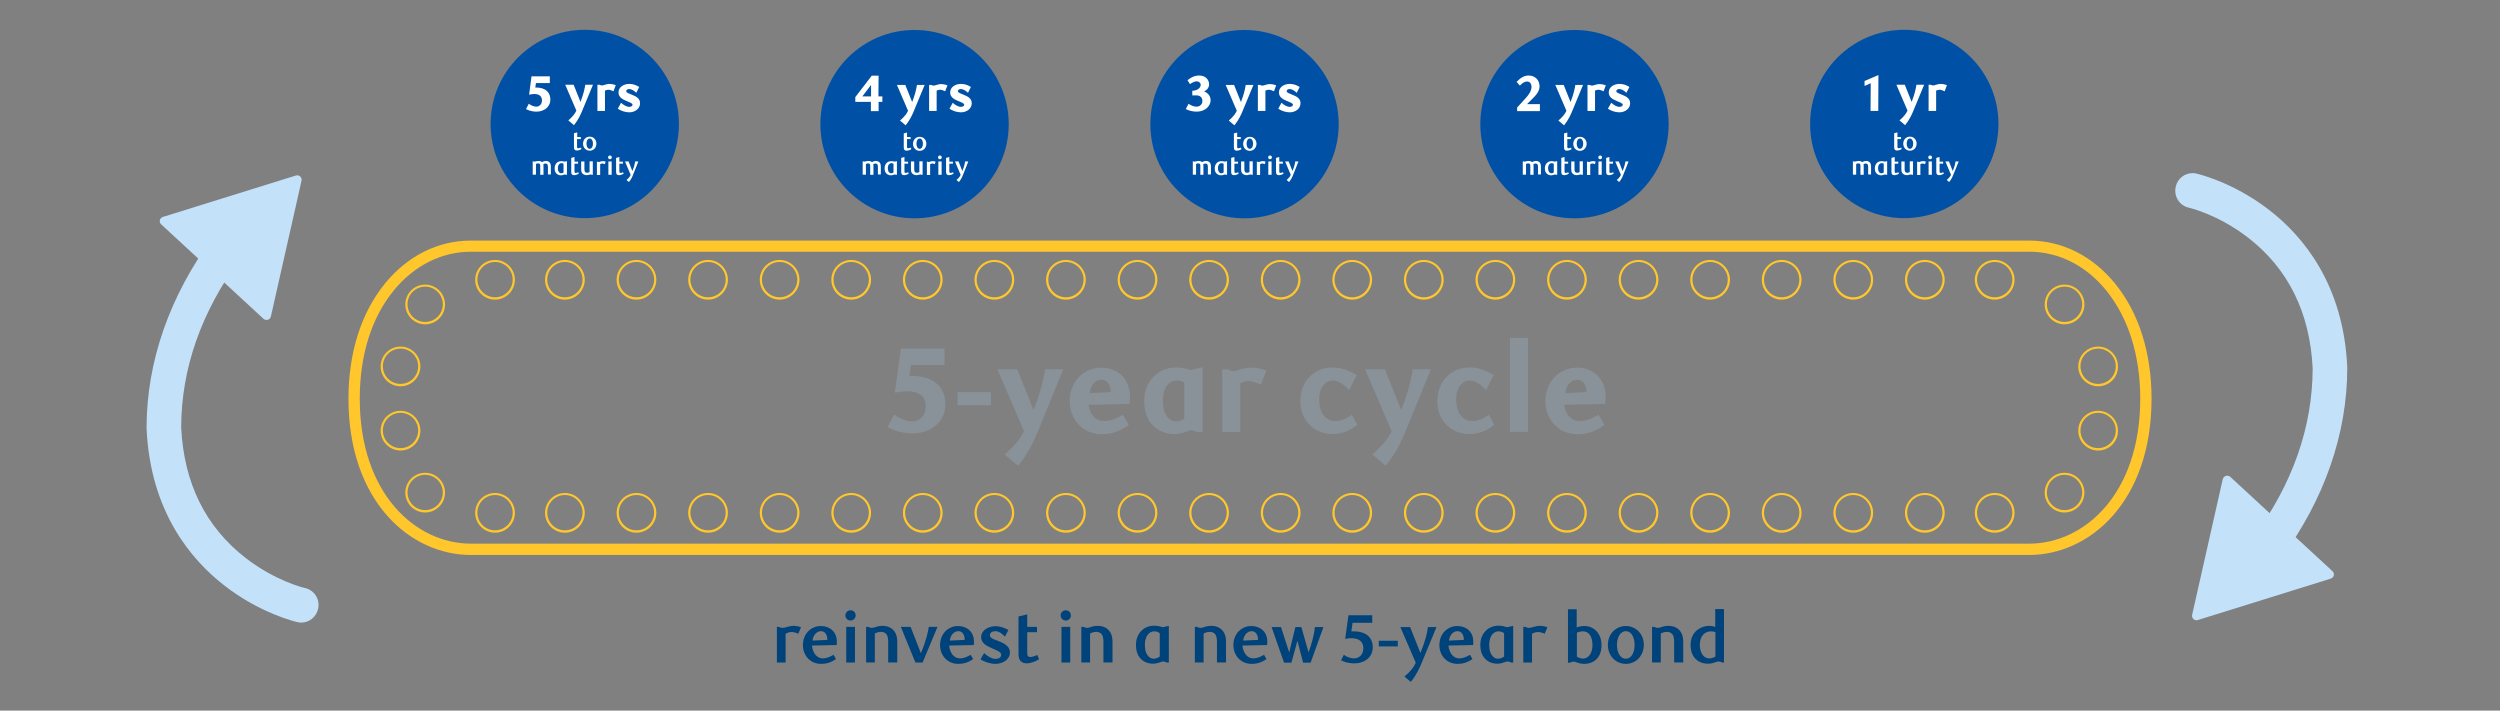 <?xml version="1.0" encoding="utf-8"?>
<!-- Generator: Adobe Illustrator 23.0.1, SVG Export Plug-In . SVG Version: 6.00 Build 0)  -->
<svg version="1.1" id="Layer_1" xmlns="http://www.w3.org/2000/svg" xmlns:xlink="http://www.w3.org/1999/xlink" x="0px" y="0px"
	 viewBox="0 0 1460 415" style="enable-background:new 0 0 1460 415;" xml:space="preserve">
<rect x="0" y="0" width="1460" height="415" fill="#808080" stroke="none"/>
<style type="text/css">
	.st0{fill:#FFC72C;}
	.st1{fill:#0051A5;}
	.st2{fill:#FFFFFF;}
	.st3{fill:#899299;}
	.st4{fill:#00427A;}
	.st5{fill:#C3E2FA;}
</style>
<g>
	<g>
		<path class="st0" d="M248.3,189.4c-6.4,0-11.6-5.2-11.6-11.6c0-6.4,5.2-11.6,11.6-11.6c6.4,0,11.6,5.2,11.6,11.6
			C259.9,184.2,254.7,189.4,248.3,189.4z M248.3,167.4c-5.7,0-10.3,4.6-10.3,10.3c0,5.7,4.6,10.3,10.3,10.3
			c5.7,0,10.3-4.6,10.3-10.3C258.6,172.1,254,167.4,248.3,167.4z"/>
		<path class="st0" d="M289.1,175c-6.4,0-11.6-5.2-11.6-11.6c0-6.4,5.2-11.6,11.6-11.6c6.4,0,11.6,5.2,11.6,11.6
			C300.7,169.7,295.5,175,289.1,175z M289.1,153c-5.7,0-10.3,4.6-10.3,10.3c0,5.7,4.6,10.3,10.3,10.3c5.7,0,10.3-4.6,10.3-10.3
			C299.4,157.6,294.8,153,289.1,153z"/>
		<path class="st0" d="M329.9,175c-6.4,0-11.6-5.2-11.6-11.6c0-6.4,5.2-11.6,11.6-11.6s11.6,5.2,11.6,11.6
			C341.5,169.7,336.3,175,329.9,175z M329.9,153c-5.7,0-10.3,4.6-10.3,10.3c0,5.7,4.6,10.3,10.3,10.3s10.3-4.6,10.3-10.3
			C340.2,157.6,335.6,153,329.9,153z"/>
		<path class="st0" d="M580.7,175c-6.4,0-11.6-5.2-11.6-11.6c0-6.4,5.2-11.6,11.6-11.6s11.6,5.2,11.6,11.6
			C592.3,169.7,587.1,175,580.7,175z M580.7,153c-5.7,0-10.3,4.6-10.3,10.3c0,5.7,4.6,10.3,10.3,10.3S591,169,591,163.3
			C591,157.6,586.4,153,580.7,153z"/>
		<path class="st0" d="M622.5,175c-6.4,0-11.6-5.2-11.6-11.6c0-6.4,5.2-11.6,11.6-11.6s11.6,5.2,11.6,11.6
			C634.1,169.7,628.9,175,622.5,175z M622.5,153c-5.7,0-10.3,4.6-10.3,10.3c0,5.7,4.6,10.3,10.3,10.3s10.3-4.6,10.3-10.3
			C632.8,157.6,628.2,153,622.5,153z"/>
		<path class="st0" d="M664.3,175c-6.4,0-11.6-5.2-11.6-11.6c0-6.4,5.2-11.6,11.6-11.6c6.4,0,11.6,5.2,11.6,11.6
			C675.9,169.7,670.7,175,664.3,175z M664.3,153c-5.7,0-10.3,4.6-10.3,10.3c0,5.7,4.6,10.3,10.3,10.3c5.7,0,10.3-4.6,10.3-10.3
			C674.6,157.6,670,153,664.3,153z"/>
		<path class="st0" d="M706.1,175c-6.4,0-11.6-5.2-11.6-11.6c0-6.4,5.2-11.6,11.6-11.6c6.4,0,11.6,5.2,11.6,11.6
			C717.7,169.7,712.5,175,706.1,175z M706.1,153c-5.7,0-10.3,4.6-10.3,10.3c0,5.7,4.6,10.3,10.3,10.3c5.7,0,10.3-4.6,10.3-10.3
			C716.4,157.6,711.8,153,706.1,153z"/>
		<path class="st0" d="M747.9,175c-6.4,0-11.6-5.2-11.6-11.6c0-6.4,5.2-11.6,11.6-11.6c6.4,0,11.6,5.2,11.6,11.6
			C759.5,169.7,754.3,175,747.9,175z M747.9,153c-5.7,0-10.3,4.6-10.3,10.3c0,5.7,4.6,10.3,10.3,10.3c5.7,0,10.3-4.6,10.3-10.3
			C758.2,157.6,753.6,153,747.9,153z"/>
		<path class="st0" d="M789.7,175c-6.4,0-11.6-5.2-11.6-11.6c0-6.4,5.2-11.6,11.6-11.6c6.4,0,11.6,5.2,11.6,11.6
			C801.3,169.7,796.1,175,789.7,175z M789.7,153c-5.7,0-10.3,4.6-10.3,10.3c0,5.7,4.6,10.3,10.3,10.3c5.7,0,10.3-4.6,10.3-10.3
			C800,157.6,795.4,153,789.7,153z"/>
		<path class="st0" d="M831.5,175c-6.4,0-11.6-5.2-11.6-11.6c0-6.4,5.2-11.6,11.6-11.6c6.4,0,11.6,5.2,11.6,11.6
			C843.1,169.7,837.9,175,831.5,175z M831.5,153c-5.7,0-10.3,4.6-10.3,10.3c0,5.7,4.6,10.3,10.3,10.3c5.7,0,10.3-4.6,10.3-10.3
			C841.8,157.6,837.2,153,831.5,153z"/>
		<path class="st0" d="M873.3,175c-6.4,0-11.6-5.2-11.6-11.6c0-6.4,5.2-11.6,11.6-11.6c6.4,0,11.6,5.2,11.6,11.6
			C884.9,169.7,879.7,175,873.3,175z M873.3,153c-5.7,0-10.3,4.6-10.3,10.3c0,5.7,4.6,10.3,10.3,10.3c5.7,0,10.3-4.6,10.3-10.3
			C883.6,157.6,879,153,873.3,153z"/>
		<path class="st0" d="M915.1,175c-6.4,0-11.6-5.2-11.6-11.6c0-6.4,5.2-11.6,11.6-11.6c6.4,0,11.6,5.2,11.6,11.6
			C926.7,169.7,921.5,175,915.1,175z M915.1,153c-5.7,0-10.3,4.6-10.3,10.3c0,5.7,4.6,10.3,10.3,10.3c5.7,0,10.3-4.6,10.3-10.3
			C925.4,157.6,920.8,153,915.1,153z"/>
		<path class="st0" d="M371.7,175c-6.4,0-11.6-5.2-11.6-11.6c0-6.4,5.2-11.6,11.6-11.6s11.6,5.2,11.6,11.6
			C383.3,169.7,378.1,175,371.7,175z M371.7,153c-5.7,0-10.3,4.6-10.3,10.3c0,5.7,4.6,10.3,10.3,10.3S382,169,382,163.3
			C382,157.6,377.4,153,371.7,153z"/>
		<path class="st0" d="M413.5,175c-6.4,0-11.6-5.2-11.6-11.6c0-6.4,5.2-11.6,11.6-11.6s11.6,5.2,11.6,11.6
			C425.1,169.7,419.9,175,413.5,175z M413.5,153c-5.7,0-10.3,4.6-10.3,10.3c0,5.7,4.6,10.3,10.3,10.3s10.3-4.6,10.3-10.3
			C423.8,157.6,419.2,153,413.5,153z"/>
		<path class="st0" d="M455.3,175c-6.4,0-11.6-5.2-11.6-11.6c0-6.4,5.2-11.6,11.6-11.6s11.6,5.2,11.6,11.6
			C466.9,169.7,461.7,175,455.3,175z M455.3,153c-5.7,0-10.3,4.6-10.3,10.3c0,5.7,4.6,10.3,10.3,10.3s10.3-4.6,10.3-10.3
			C465.6,157.6,461,153,455.3,153z"/>
		<path class="st0" d="M497.1,175c-6.4,0-11.6-5.2-11.6-11.6c0-6.4,5.2-11.6,11.6-11.6s11.6,5.2,11.6,11.6
			C508.7,169.7,503.5,175,497.1,175z M497.1,153c-5.7,0-10.3,4.6-10.3,10.3c0,5.7,4.6,10.3,10.3,10.3s10.3-4.6,10.3-10.3
			C507.4,157.6,502.8,153,497.1,153z"/>
		<path class="st0" d="M538.9,175c-6.4,0-11.6-5.2-11.6-11.6c0-6.4,5.2-11.6,11.6-11.6s11.6,5.2,11.6,11.6
			C550.5,169.7,545.3,175,538.9,175z M538.9,153c-5.7,0-10.3,4.6-10.3,10.3c0,5.7,4.6,10.3,10.3,10.3s10.3-4.6,10.3-10.3
			C549.2,157.6,544.6,153,538.9,153z"/>
		<path class="st0" d="M956.9,175c-6.4,0-11.6-5.2-11.6-11.6c0-6.4,5.2-11.6,11.6-11.6c6.4,0,11.6,5.2,11.6,11.6
			C968.5,169.7,963.3,175,956.9,175z M956.9,153c-5.7,0-10.3,4.6-10.3,10.3c0,5.7,4.6,10.3,10.3,10.3c5.7,0,10.3-4.6,10.3-10.3
			C967.2,157.6,962.6,153,956.9,153z"/>
		<path class="st0" d="M998.7,175c-6.4,0-11.6-5.2-11.6-11.6c0-6.4,5.2-11.6,11.6-11.6c6.4,0,11.6,5.2,11.6,11.6
			C1010.3,169.7,1005.1,175,998.7,175z M998.7,153c-5.7,0-10.3,4.6-10.3,10.3c0,5.7,4.6,10.3,10.3,10.3c5.7,0,10.3-4.6,10.3-10.3
			C1009,157.6,1004.4,153,998.7,153z"/>
		<path class="st0" d="M1040.5,175c-6.4,0-11.6-5.2-11.6-11.6c0-6.4,5.2-11.6,11.6-11.6c6.4,0,11.6,5.2,11.6,11.6
			C1052.1,169.7,1046.9,175,1040.5,175z M1040.5,153c-5.7,0-10.3,4.6-10.3,10.3c0,5.7,4.6,10.3,10.3,10.3s10.3-4.6,10.3-10.3
			C1050.8,157.6,1046.2,153,1040.5,153z"/>
		<path class="st0" d="M1082.3,175c-6.4,0-11.6-5.2-11.6-11.6c0-6.4,5.2-11.6,11.6-11.6c6.4,0,11.6,5.2,11.6,11.6
			C1093.9,169.7,1088.7,175,1082.3,175z M1082.3,153c-5.7,0-10.3,4.6-10.3,10.3c0,5.7,4.6,10.3,10.3,10.3s10.3-4.6,10.3-10.3
			C1092.6,157.6,1088,153,1082.3,153z"/>
		<path class="st0" d="M1124.1,175c-6.4,0-11.6-5.2-11.6-11.6c0-6.4,5.2-11.6,11.6-11.6c6.4,0,11.6,5.2,11.6,11.6
			C1135.7,169.7,1130.5,175,1124.1,175z M1124.1,153c-5.7,0-10.3,4.6-10.3,10.3c0,5.7,4.6,10.3,10.3,10.3s10.3-4.6,10.3-10.3
			C1134.4,157.6,1129.8,153,1124.1,153z"/>
		<path class="st0" d="M329.9,311.1c-6.4,0-11.6-5.2-11.6-11.6s5.2-11.6,11.6-11.6s11.6,5.2,11.6,11.6S336.3,311.1,329.9,311.1z
			 M329.9,289.1c-5.7,0-10.3,4.6-10.3,10.3c0,5.7,4.6,10.3,10.3,10.3s10.3-4.6,10.3-10.3C340.2,293.7,335.6,289.1,329.9,289.1z"/>
		<path class="st0" d="M580.7,311.1c-6.4,0-11.6-5.2-11.6-11.6s5.2-11.6,11.6-11.6s11.6,5.2,11.6,11.6S587.1,311.1,580.7,311.1z
			 M580.7,289.1c-5.7,0-10.3,4.6-10.3,10.3c0,5.7,4.6,10.3,10.3,10.3s10.3-4.6,10.3-10.3C591,293.7,586.4,289.1,580.7,289.1z"/>
		<path class="st0" d="M622.5,311.1c-6.4,0-11.6-5.2-11.6-11.6s5.2-11.6,11.6-11.6s11.6,5.2,11.6,11.6S628.9,311.1,622.5,311.1z
			 M622.5,289.1c-5.7,0-10.3,4.6-10.3,10.3c0,5.7,4.6,10.3,10.3,10.3s10.3-4.6,10.3-10.3C632.8,293.7,628.2,289.1,622.5,289.1z"/>
		<path class="st0" d="M664.3,311.1c-6.4,0-11.6-5.2-11.6-11.6s5.2-11.6,11.6-11.6c6.4,0,11.6,5.2,11.6,11.6
			S670.7,311.1,664.3,311.1z M664.3,289.1c-5.7,0-10.3,4.6-10.3,10.3c0,5.7,4.6,10.3,10.3,10.3c5.7,0,10.3-4.6,10.3-10.3
			C674.6,293.7,670,289.1,664.3,289.1z"/>
		<path class="st0" d="M706.1,311.1c-6.4,0-11.6-5.2-11.6-11.6s5.2-11.6,11.6-11.6c6.4,0,11.6,5.2,11.6,11.6
			S712.5,311.1,706.1,311.1z M706.1,289.1c-5.7,0-10.3,4.6-10.3,10.3c0,5.7,4.6,10.3,10.3,10.3c5.7,0,10.3-4.6,10.3-10.3
			C716.4,293.7,711.8,289.1,706.1,289.1z"/>
		<path class="st0" d="M747.9,311.1c-6.4,0-11.6-5.2-11.6-11.6s5.2-11.6,11.6-11.6c6.4,0,11.6,5.2,11.6,11.6
			S754.3,311.1,747.9,311.1z M747.9,289.1c-5.7,0-10.3,4.6-10.3,10.3c0,5.7,4.6,10.3,10.3,10.3c5.7,0,10.3-4.6,10.3-10.3
			C758.2,293.7,753.6,289.1,747.9,289.1z"/>
		<path class="st0" d="M789.7,311.1c-6.4,0-11.6-5.2-11.6-11.6s5.2-11.6,11.6-11.6c6.4,0,11.6,5.2,11.6,11.6
			S796.1,311.1,789.7,311.1z M789.7,289.1c-5.7,0-10.3,4.6-10.3,10.3c0,5.7,4.6,10.3,10.3,10.3c5.7,0,10.3-4.6,10.3-10.3
			C800,293.7,795.4,289.1,789.7,289.1z"/>
		<path class="st0" d="M831.5,311.1c-6.4,0-11.6-5.2-11.6-11.6s5.2-11.6,11.6-11.6c6.4,0,11.6,5.2,11.6,11.6
			S837.9,311.1,831.5,311.1z M831.5,289.1c-5.7,0-10.3,4.6-10.3,10.3c0,5.7,4.6,10.3,10.3,10.3c5.7,0,10.3-4.6,10.3-10.3
			C841.8,293.7,837.2,289.1,831.5,289.1z"/>
		<path class="st0" d="M873.3,311.1c-6.4,0-11.6-5.2-11.6-11.6s5.2-11.6,11.6-11.6c6.4,0,11.6,5.2,11.6,11.6
			S879.7,311.1,873.3,311.1z M873.3,289.1c-5.7,0-10.3,4.6-10.3,10.3c0,5.7,4.6,10.3,10.3,10.3c5.7,0,10.3-4.6,10.3-10.3
			C883.6,293.7,879,289.1,873.3,289.1z"/>
		<path class="st0" d="M915.1,311.1c-6.4,0-11.6-5.2-11.6-11.6s5.2-11.6,11.6-11.6c6.4,0,11.6,5.2,11.6,11.6
			S921.5,311.1,915.1,311.1z M915.1,289.1c-5.7,0-10.3,4.6-10.3,10.3c0,5.7,4.6,10.3,10.3,10.3c5.7,0,10.3-4.6,10.3-10.3
			C925.4,293.7,920.8,289.1,915.1,289.1z"/>
		<path class="st0" d="M371.7,311.1c-6.4,0-11.6-5.2-11.6-11.6s5.2-11.6,11.6-11.6s11.6,5.2,11.6,11.6S378.1,311.1,371.7,311.1z
			 M371.7,289.1c-5.7,0-10.3,4.6-10.3,10.3c0,5.7,4.6,10.3,10.3,10.3s10.3-4.6,10.3-10.3C382,293.7,377.4,289.1,371.7,289.1z"/>
		<path class="st0" d="M413.5,311.1c-6.4,0-11.6-5.2-11.6-11.6s5.2-11.6,11.6-11.6s11.6,5.2,11.6,11.6S419.9,311.1,413.5,311.1z
			 M413.5,289.1c-5.7,0-10.3,4.6-10.3,10.3c0,5.7,4.6,10.3,10.3,10.3s10.3-4.6,10.3-10.3C423.8,293.7,419.2,289.1,413.5,289.1z"/>
		<path class="st0" d="M455.3,311.1c-6.4,0-11.6-5.2-11.6-11.6s5.2-11.6,11.6-11.6s11.6,5.2,11.6,11.6S461.7,311.1,455.3,311.1z
			 M455.3,289.1c-5.7,0-10.3,4.6-10.3,10.3c0,5.7,4.6,10.3,10.3,10.3s10.3-4.6,10.3-10.3C465.6,293.7,461,289.1,455.3,289.1z"/>
		<path class="st0" d="M497.1,311.1c-6.4,0-11.6-5.2-11.6-11.6s5.2-11.6,11.6-11.6s11.6,5.2,11.6,11.6S503.5,311.1,497.1,311.1z
			 M497.1,289.1c-5.7,0-10.3,4.6-10.3,10.3c0,5.7,4.6,10.3,10.3,10.3s10.3-4.6,10.3-10.3C507.4,293.7,502.8,289.1,497.1,289.1z"/>
		<path class="st0" d="M538.9,311.1c-6.4,0-11.6-5.2-11.6-11.6s5.2-11.6,11.6-11.6s11.6,5.2,11.6,11.6S545.3,311.1,538.9,311.1z
			 M538.9,289.1c-5.7,0-10.3,4.6-10.3,10.3c0,5.7,4.6,10.3,10.3,10.3s10.3-4.6,10.3-10.3C549.2,293.7,544.6,289.1,538.9,289.1z"/>
		<path class="st0" d="M956.9,311.1c-6.4,0-11.6-5.2-11.6-11.6s5.2-11.6,11.6-11.6c6.4,0,11.6,5.2,11.6,11.6
			S963.3,311.1,956.9,311.1z M956.9,289.1c-5.7,0-10.3,4.6-10.3,10.3c0,5.7,4.6,10.3,10.3,10.3c5.7,0,10.3-4.6,10.3-10.3
			C967.2,293.7,962.6,289.1,956.9,289.1z"/>
		<path class="st0" d="M998.7,311.1c-6.4,0-11.6-5.2-11.6-11.6s5.2-11.6,11.6-11.6c6.4,0,11.6,5.2,11.6,11.6
			S1005.1,311.1,998.7,311.1z M998.7,289.1c-5.7,0-10.3,4.6-10.3,10.3c0,5.7,4.6,10.3,10.3,10.3c5.7,0,10.3-4.6,10.3-10.3
			C1009,293.7,1004.4,289.1,998.7,289.1z"/>
		<path class="st0" d="M1040.5,311.1c-6.4,0-11.6-5.2-11.6-11.6s5.2-11.6,11.6-11.6c6.4,0,11.6,5.2,11.6,11.6
			S1046.9,311.1,1040.5,311.1z M1040.5,289.1c-5.7,0-10.3,4.6-10.3,10.3c0,5.7,4.6,10.3,10.3,10.3s10.3-4.6,10.3-10.3
			C1050.8,293.7,1046.2,289.1,1040.5,289.1z"/>
		<path class="st0" d="M1082.3,311.1c-6.4,0-11.6-5.2-11.6-11.6s5.2-11.6,11.6-11.6c6.4,0,11.6,5.2,11.6,11.6
			S1088.7,311.1,1082.3,311.1z M1082.3,289.1c-5.7,0-10.3,4.6-10.3,10.3c0,5.7,4.6,10.3,10.3,10.3s10.3-4.6,10.3-10.3
			C1092.6,293.7,1088,289.1,1082.3,289.1z"/>
		<path class="st0" d="M1124.1,311.1c-6.4,0-11.6-5.2-11.6-11.6s5.2-11.6,11.6-11.6c6.4,0,11.6,5.2,11.6,11.6
			S1130.5,311.1,1124.1,311.1z M1124.1,289.1c-5.7,0-10.3,4.6-10.3,10.3c0,5.7,4.6,10.3,10.3,10.3s10.3-4.6,10.3-10.3
			C1134.4,293.7,1129.8,289.1,1124.1,289.1z"/>
		<path class="st0" d="M1164.9,175c-6.4,0-11.6-5.2-11.6-11.6c0-6.4,5.2-11.6,11.6-11.6c6.4,0,11.6,5.2,11.6,11.6
			C1176.5,169.7,1171.3,175,1164.9,175z M1164.9,153c-5.7,0-10.3,4.6-10.3,10.3c0,5.7,4.6,10.3,10.3,10.3s10.3-4.6,10.3-10.3
			C1175.2,157.6,1170.6,153,1164.9,153z"/>
		<path class="st0" d="M1205.7,189.4c-6.4,0-11.6-5.2-11.6-11.6c0-6.4,5.2-11.6,11.6-11.6s11.6,5.2,11.6,11.6
			C1217.3,184.2,1212.1,189.4,1205.7,189.4z M1205.7,167.4c-5.7,0-10.3,4.6-10.3,10.3c0,5.7,4.6,10.3,10.3,10.3s10.3-4.6,10.3-10.3
			C1216,172.1,1211.4,167.4,1205.7,167.4z"/>
		<path class="st0" d="M248.3,299.3c-6.4,0-11.6-5.2-11.6-11.6c0-6.4,5.2-11.6,11.6-11.6c6.4,0,11.6,5.2,11.6,11.6
			C259.9,294,254.7,299.3,248.3,299.3z M248.3,277.3c-5.7,0-10.3,4.6-10.3,10.3c0,5.7,4.6,10.3,10.3,10.3c5.7,0,10.3-4.6,10.3-10.3
			C258.6,281.9,254,277.3,248.3,277.3z"/>
		<path class="st0" d="M289.1,311.1c-6.4,0-11.6-5.2-11.6-11.6s5.2-11.6,11.6-11.6c6.4,0,11.6,5.2,11.6,11.6
			S295.5,311.1,289.1,311.1z M289.1,289.1c-5.7,0-10.3,4.6-10.3,10.3c0,5.7,4.6,10.3,10.3,10.3c5.7,0,10.3-4.6,10.3-10.3
			C299.4,293.7,294.8,289.1,289.1,289.1z"/>
		<path class="st0" d="M1164.9,311.1c-6.4,0-11.6-5.2-11.6-11.6s5.2-11.6,11.6-11.6c6.4,0,11.6,5.2,11.6,11.6
			S1171.3,311.1,1164.9,311.1z M1164.9,289.1c-5.7,0-10.3,4.6-10.3,10.3c0,5.7,4.6,10.3,10.3,10.3s10.3-4.6,10.3-10.3
			C1175.2,293.7,1170.6,289.1,1164.9,289.1z"/>
		<path class="st0" d="M1205.7,299.3c-6.4,0-11.6-5.2-11.6-11.6c0-6.4,5.2-11.6,11.6-11.6s11.6,5.2,11.6,11.6
			C1217.3,294,1212.1,299.3,1205.7,299.3z M1205.7,277.3c-5.7,0-10.3,4.6-10.3,10.3c0,5.7,4.6,10.3,10.3,10.3s10.3-4.6,10.3-10.3
			C1216,281.9,1211.4,277.3,1205.7,277.3z"/>
		<path class="st0" d="M233.9,263.1c-6.4,0-11.6-5.2-11.6-11.6c0-6.4,5.2-11.6,11.6-11.6c6.4,0,11.6,5.2,11.6,11.6
			C245.5,257.9,240.3,263.1,233.9,263.1z M233.9,241.1c-5.7,0-10.3,4.6-10.3,10.3c0,5.7,4.6,10.3,10.3,10.3
			c5.7,0,10.3-4.6,10.3-10.3C244.2,245.7,239.6,241.1,233.9,241.1z"/>
		<path class="st0" d="M1225.3,263.1c-6.4,0-11.6-5.2-11.6-11.6c0-6.4,5.2-11.6,11.6-11.6c6.4,0,11.6,5.2,11.6,11.6
			C1237,257.9,1231.8,263.1,1225.3,263.1z M1225.3,241.1c-5.7,0-10.3,4.6-10.3,10.3c0,5.7,4.6,10.3,10.3,10.3s10.3-4.6,10.3-10.3
			C1235.7,245.7,1231,241.1,1225.3,241.1z"/>
		<path class="st0" d="M233.9,225.6c-6.4,0-11.6-5.2-11.6-11.6c0-6.4,5.2-11.6,11.6-11.6c6.4,0,11.6,5.2,11.6,11.6
			C245.5,220.4,240.3,225.6,233.9,225.6z M233.9,203.6c-5.7,0-10.3,4.6-10.3,10.3c0,5.7,4.6,10.3,10.3,10.3
			c5.7,0,10.3-4.6,10.3-10.3C244.2,208.2,239.6,203.6,233.9,203.6z"/>
		<path class="st0" d="M1225.3,225.6c-6.4,0-11.6-5.2-11.6-11.6c0-6.4,5.2-11.6,11.6-11.6c6.4,0,11.6,5.2,11.6,11.6
			C1237,220.4,1231.8,225.6,1225.3,225.6z M1225.3,203.6c-5.7,0-10.3,4.6-10.3,10.3c0,5.7,4.6,10.3,10.3,10.3s10.3-4.6,10.3-10.3
			C1235.7,208.2,1231,203.6,1225.3,203.6z"/>
	</g>
	<g>
		<circle class="st1" cx="341.5" cy="72.4" r="55"/>
		<g>
			<g>
				<path class="st2" d="M339.6,87c-0.7,0.5-1.8,0.9-2.7,0.9c-0.5,0-1-0.1-1.3-0.5c-0.3-0.3-0.4-0.8-0.4-1.5v-8.1l1.9-0.5V80h2.1
					v1.2H337v4.6c0,0.6,0.3,0.8,0.7,0.8c0.5,0,1.2-0.3,1.5-0.4L339.6,87z"/>
				<path class="st2" d="M344.4,88c-2.2,0-3.9-1.7-3.9-4.1c0-2.4,1.7-4.1,3.9-4.1c2.2,0,3.9,1.7,3.9,4.1
					C348.3,86.3,346.6,88,344.4,88z M344.4,80.9c-1.1,0-1.9,1.1-1.9,3c0,1.8,0.8,3,1.9,3s1.9-1.2,1.9-3
					C346.3,82.1,345.5,80.9,344.4,80.9z"/>
				<path class="st2" d="M320,102.1v-4.5c0-0.6-0.1-1.1-0.2-1.4c-0.2-0.4-0.7-0.7-1.2-0.7c-0.5,0-0.9,0.2-1.3,0.4
					c0.1,0.4,0.1,0.9,0.1,1.5v4.7h-1.9v-5.1c0-0.4,0-0.7-0.1-1c-0.2-0.4-0.6-0.6-1.1-0.6c-0.6,0-1,0.2-1.3,0.4v6.2h-1.9v-7.8h0.2
					c0.4,0.2,0.6,0.2,0.8,0.2c0.6,0,1.3-0.4,2.4-0.4c1.1,0,1.7,0.4,2,0.7c0.8-0.5,1.5-0.7,2.3-0.7c1,0,2,0.4,2.5,1.3
					c0.3,0.6,0.4,1.3,0.4,2.1v4.5H320z"/>
				<path class="st2" d="M331,102.1h-0.4c-0.3-0.1-0.5-0.2-0.8-0.2c-0.2,0-0.4,0.1-0.7,0.2c-0.4,0.1-0.9,0.3-1.5,0.3
					c-1.4,0-2.6-0.7-3.2-1.8c-0.4-0.7-0.5-1.5-0.5-2.3c0-1.6,0.6-2.7,1.6-3.5c0.7-0.5,1.6-0.7,2.4-0.7c0.7,0,1.4,0.2,1.9,0.3
					l1.3-0.3V102.1z M327.9,95.3c-1.1,0-2.1,0.9-2.1,2.9c0,1.2,0.3,2.1,0.9,2.6c0.3,0.3,0.6,0.4,1.1,0.4c0.5,0,1.1-0.3,1.3-0.5v-5.1
					C328.7,95.4,328.3,95.3,327.9,95.3z"/>
				<path class="st2" d="M338,101.4c-0.7,0.5-1.8,0.9-2.7,0.9c-0.5,0-1-0.1-1.3-0.5c-0.3-0.3-0.4-0.8-0.4-1.5v-8.1l1.9-0.5v2.7h2.1
					v1.2h-2.1v4.6c0,0.6,0.3,0.8,0.7,0.8c0.5,0,1.2-0.3,1.5-0.4L338,101.4z"/>
				<path class="st2" d="M346.1,102.1h-0.4c-0.4-0.2-0.5-0.2-0.7-0.2c-0.3,0-0.5,0.1-0.8,0.1c-0.4,0.1-0.9,0.3-1.6,0.3
					c-1.2,0-2.1-0.5-2.7-1.3c-0.4-0.6-0.5-1.3-0.5-2.2v-4.5h1.9v4.3c0,0.8,0.1,1.3,0.3,1.7c0.3,0.5,0.8,0.6,1.3,0.6
					c0.5,0,1-0.2,1.4-0.4v-6.3h1.9V102.1z"/>
				<path class="st2" d="M353.2,95.9c-0.6-0.3-1-0.4-1.4-0.4s-0.8,0.1-1.3,0.4v6.3h-1.9v-7.8h0.4c0.3,0.2,0.5,0.2,0.7,0.2
					c0.3,0,0.5-0.1,0.8-0.2c0.5-0.2,1-0.3,1.6-0.3c0.5,0,1,0.1,1.6,0.3L353.2,95.9z"/>
				<path class="st2" d="M356.2,93c-0.6,0-1.1-0.5-1.1-1.1c0-0.6,0.5-1.1,1.1-1.1c0.6,0,1.1,0.5,1.1,1.1
					C357.3,92.5,356.8,93,356.2,93z M355.3,102.1v-7.8h1.9v7.8H355.3z"/>
				<path class="st2" d="M364.2,101.4c-0.7,0.5-1.8,0.9-2.7,0.9c-0.5,0-1-0.1-1.3-0.5c-0.3-0.3-0.4-0.8-0.4-1.5v-8.1l1.9-0.5v2.7
					h2.1v1.2h-2.1v4.6c0,0.6,0.3,0.8,0.7,0.8c0.5,0,1.2-0.3,1.5-0.4L364.2,101.4z"/>
				<path class="st2" d="M369.7,102.1c-0.4,1.1-1.2,2.8-2.4,4.2l-1.4-1.2c1.4-1.2,2-2,2.4-3l-3.3-7.8h2.1l2.2,5.6
					c1.2-2.9,1.5-4.6,1.6-5.6h1.9L369.7,102.1z"/>
			</g>
		</g>
		<g>
			<path class="st2" d="M321.2,48.5H313l-0.4,2.6h0.3c6,0,8.5,3.1,8.5,7c0,4.8-4.2,7.1-8,7.1c-0.8,0-3.5,0-6.2-1.5l1.6-3.1
				c1.5,1.1,3.2,1.7,4.4,1.7c1.5,0,3.3-1.1,3.3-3.7s-1.9-3.7-4.5-3.7c-0.7,0-1.7,0.1-3,0.4l1.4-10.7h10.7V48.5z"/>
			<path class="st2" d="M340,64.7c-0.8,2-2.3,5.3-4.8,8.4l-3.3-2.8c2.7-2.3,3.9-4,4.7-5.7l-6.5-15.1h4.9l4,10
				c1.9-4.8,2.5-8.1,2.8-10h4.5L340,64.7z"/>
			<path class="st2" d="M358.3,53.3c-1.3-0.6-2.3-0.9-3-0.9c-0.6,0-1.3,0.2-2,0.5v11.9h-4.4V49.5h1.3c0.6,0.3,0.9,0.4,1.3,0.4
				c0.4,0,0.9-0.1,1.4-0.3c1-0.3,2-0.6,3.1-0.6c1,0,2.1,0.2,3.6,0.7L358.3,53.3z"/>
			<path class="st2" d="M371.6,54.2c-1.3-1.3-2.9-2.2-4.1-2.2c-1,0-1.8,0.5-1.8,1.2c0,1,1.7,1.4,3.5,2.2c2.2,0.9,4.6,2,4.6,4.9
				c0,3.3-3.1,5.3-6.3,5.3c-2.4,0-4.9-0.9-6.7-2.1l1.9-3.5c1.3,1.3,3.3,2.4,4.7,2.4c1.2,0,2-0.5,2-1.2c0-0.9-1.8-1.5-3.7-2.3
				c-2.2-0.9-4.5-2.2-4.5-4.9c0-3.2,3.1-5,6.3-5c2.6,0,4.3,0.9,5.8,1.8L371.6,54.2z"/>
		</g>
	</g>
	<g>
		<circle class="st1" cx="534.1" cy="72.5" r="55"/>
		<g>
			<g>
				<path class="st2" d="M532.2,87.1c-0.7,0.5-1.8,0.9-2.7,0.9c-0.5,0-1-0.1-1.3-0.5c-0.3-0.3-0.4-0.8-0.4-1.5v-8.1l1.9-0.5V80h2.1
					v1.2h-2.1v4.6c0,0.6,0.3,0.8,0.7,0.8c0.5,0,1.2-0.3,1.5-0.4L532.2,87.1z"/>
				<path class="st2" d="M537.1,88.1c-2.2,0-3.9-1.7-3.9-4.1c0-2.4,1.7-4.1,3.9-4.1c2.2,0,3.9,1.7,3.9,4.1
					C541,86.3,539.3,88.1,537.1,88.1z M537.1,80.9c-1.1,0-1.9,1.1-1.9,3c0,1.8,0.8,3,1.9,3s1.9-1.2,1.9-3
					C539,82.1,538.2,80.9,537.1,80.9z"/>
				<path class="st2" d="M512.7,102.1v-4.5c0-0.6-0.1-1.1-0.2-1.4c-0.2-0.4-0.7-0.7-1.2-0.7c-0.5,0-0.9,0.2-1.3,0.4
					c0.1,0.4,0.1,0.9,0.1,1.5v4.7h-1.9v-5.1c0-0.4,0-0.7-0.1-1c-0.2-0.4-0.6-0.6-1.1-0.6c-0.6,0-1,0.2-1.3,0.4v6.2h-1.9v-7.8h0.2
					c0.4,0.2,0.6,0.2,0.8,0.2c0.6,0,1.3-0.4,2.4-0.4c1.1,0,1.7,0.4,2,0.7c0.8-0.5,1.5-0.7,2.3-0.7c1,0,2,0.4,2.5,1.3
					c0.3,0.6,0.4,1.3,0.4,2.1v4.5H512.7z"/>
				<path class="st2" d="M523.7,102.1h-0.4c-0.3-0.1-0.5-0.2-0.8-0.2c-0.2,0-0.4,0.1-0.7,0.2c-0.4,0.1-0.9,0.3-1.5,0.3
					c-1.4,0-2.6-0.7-3.2-1.8c-0.4-0.7-0.5-1.5-0.5-2.3c0-1.6,0.6-2.7,1.6-3.5c0.7-0.5,1.6-0.7,2.4-0.7c0.7,0,1.4,0.2,1.9,0.3
					l1.3-0.3V102.1z M520.6,95.3c-1.1,0-2.1,0.9-2.1,2.9c0,1.2,0.3,2.1,0.9,2.6c0.3,0.3,0.6,0.4,1.1,0.4c0.5,0,1.1-0.3,1.3-0.5v-5.1
					C521.4,95.5,521,95.3,520.6,95.3z"/>
				<path class="st2" d="M530.7,101.4c-0.7,0.5-1.8,0.9-2.7,0.9c-0.5,0-1-0.1-1.3-0.5c-0.3-0.3-0.4-0.8-0.4-1.5v-8.1l1.9-0.5v2.7
					h2.1v1.2h-2.1v4.6c0,0.6,0.3,0.8,0.7,0.8c0.5,0,1.2-0.3,1.5-0.4L530.7,101.4z"/>
				<path class="st2" d="M538.7,102.1h-0.4c-0.4-0.2-0.5-0.2-0.7-0.2c-0.3,0-0.5,0.1-0.8,0.1c-0.4,0.1-0.9,0.3-1.6,0.3
					c-1.2,0-2.1-0.5-2.7-1.3c-0.4-0.6-0.5-1.3-0.5-2.2v-4.5h1.9v4.3c0,0.8,0.1,1.3,0.3,1.7c0.3,0.5,0.8,0.6,1.3,0.6
					c0.5,0,1-0.2,1.4-0.4v-6.3h1.9V102.1z"/>
				<path class="st2" d="M545.9,95.9c-0.6-0.3-1-0.4-1.4-0.4s-0.8,0.1-1.3,0.4v6.3h-1.9v-7.8h0.4c0.3,0.2,0.5,0.2,0.7,0.2
					c0.3,0,0.5-0.1,0.8-0.2c0.5-0.2,1-0.3,1.6-0.3c0.5,0,1,0.1,1.6,0.3L545.9,95.9z"/>
				<path class="st2" d="M548.9,93c-0.6,0-1.1-0.5-1.1-1.1c0-0.6,0.5-1.1,1.1-1.1c0.6,0,1.1,0.5,1.1,1.1C550,92.5,549.5,93,548.9,93
					z M548,102.1v-7.8h1.9v7.8H548z"/>
				<path class="st2" d="M556.9,101.4c-0.7,0.5-1.8,0.9-2.7,0.9c-0.5,0-1-0.1-1.3-0.5c-0.3-0.3-0.4-0.8-0.4-1.5v-8.1l1.9-0.5v2.7
					h2.1v1.2h-2.1v4.6c0,0.6,0.3,0.8,0.7,0.8c0.5,0,1.2-0.3,1.5-0.4L556.9,101.4z"/>
				<path class="st2" d="M562.4,102.1c-0.4,1.1-1.2,2.8-2.4,4.2l-1.4-1.2c1.4-1.2,2-2,2.4-3l-3.3-7.8h2.1l2.2,5.6
					c1.2-2.9,1.5-4.6,1.6-5.6h1.9L562.4,102.1z"/>
			</g>
		</g>
		<g>
			<path class="st2" d="M513.1,59.5c0,1.7,0,3.7,0,5.4h-4.5l0-5.4h-9.1v-2.8l9.6-12.5h4l-0.1,12.1h2.3v3.2H513.1z M508.7,49.6
				l-5.1,6.7h5.1L508.7,49.6z"/>
			<path class="st2" d="M533.7,64.8c-0.8,2-2.3,5.3-4.8,8.4l-3.3-2.8c2.7-2.3,3.9-4,4.7-5.7l-6.5-15.1h4.9l4,10
				c1.9-4.8,2.5-8.1,2.8-10h4.5L533.7,64.8z"/>
			<path class="st2" d="M552,53.3c-1.3-0.6-2.3-0.9-3-0.9c-0.6,0-1.3,0.2-2,0.5v11.9h-4.4V49.6h1.3c0.6,0.3,0.9,0.4,1.3,0.4
				c0.4,0,0.9-0.1,1.4-0.3c1-0.3,2-0.6,3.1-0.6c1,0,2.1,0.2,3.6,0.7L552,53.3z"/>
			<path class="st2" d="M565.3,54.2c-1.3-1.3-2.9-2.2-4.1-2.2c-1,0-1.8,0.5-1.8,1.2c0,1,1.7,1.4,3.5,2.2c2.2,0.9,4.6,2,4.6,4.9
				c0,3.3-3.1,5.3-6.3,5.3c-2.4,0-4.9-0.9-6.7-2.1l1.9-3.5c1.3,1.3,3.3,2.4,4.7,2.4c1.2,0,2-0.5,2-1.2c0-0.9-1.8-1.5-3.7-2.3
				c-2.2-0.9-4.5-2.2-4.5-4.9c0-3.2,3.1-5,6.3-5c2.6,0,4.3,0.9,5.8,1.8L565.3,54.2z"/>
		</g>
	</g>
	<g>
		<circle class="st1" cx="726.8" cy="72.5" r="55"/>
		<g>
			<g>
				<path class="st2" d="M725,87.1c-0.7,0.5-1.8,0.9-2.7,0.9c-0.5,0-1-0.1-1.3-0.5c-0.3-0.3-0.4-0.8-0.4-1.5v-8.1l1.9-0.5V80h2.1
					v1.2h-2.1v4.6c0,0.6,0.3,0.8,0.7,0.8c0.5,0,1.2-0.3,1.5-0.4L725,87.1z"/>
				<path class="st2" d="M729.9,88.1c-2.2,0-3.9-1.7-3.9-4.1c0-2.4,1.7-4.1,3.9-4.1c2.2,0,3.9,1.7,3.9,4.1
					C733.8,86.3,732,88.1,729.9,88.1z M729.9,80.9c-1.1,0-1.9,1.1-1.9,3c0,1.8,0.8,3,1.9,3s1.9-1.2,1.9-3
					C731.8,82.1,731,80.9,729.9,80.9z"/>
				<path class="st2" d="M705.4,102.1v-4.5c0-0.6-0.1-1.1-0.2-1.4c-0.2-0.4-0.7-0.7-1.2-0.7c-0.5,0-0.9,0.2-1.3,0.4
					c0.1,0.4,0.1,0.9,0.1,1.5v4.7H701v-5.1c0-0.4,0-0.7-0.1-1c-0.2-0.4-0.6-0.6-1.1-0.6c-0.6,0-1,0.2-1.3,0.4v6.2h-1.9v-7.8h0.2
					c0.4,0.2,0.6,0.2,0.8,0.2c0.6,0,1.3-0.4,2.4-0.4c1.1,0,1.7,0.4,2,0.7c0.8-0.5,1.5-0.7,2.3-0.7c1,0,2,0.4,2.5,1.3
					c0.3,0.6,0.4,1.3,0.4,2.1v4.5H705.4z"/>
				<path class="st2" d="M716.5,102.1h-0.4c-0.3-0.1-0.5-0.2-0.8-0.2c-0.2,0-0.4,0.1-0.7,0.2c-0.4,0.1-0.9,0.3-1.5,0.3
					c-1.4,0-2.6-0.7-3.2-1.8c-0.4-0.7-0.5-1.5-0.5-2.3c0-1.6,0.6-2.7,1.6-3.5c0.7-0.5,1.6-0.7,2.4-0.7c0.7,0,1.4,0.2,1.9,0.3
					l1.3-0.3V102.1z M713.4,95.3c-1.1,0-2.1,0.9-2.1,2.9c0,1.2,0.3,2.1,0.9,2.6c0.3,0.3,0.6,0.4,1.1,0.4c0.5,0,1.1-0.3,1.3-0.5v-5.1
					C714.2,95.5,713.7,95.3,713.4,95.3z"/>
				<path class="st2" d="M723.4,101.4c-0.7,0.5-1.8,0.9-2.7,0.9c-0.5,0-1-0.1-1.3-0.5c-0.3-0.3-0.4-0.8-0.4-1.5v-8.1l1.9-0.5v2.7
					h2.1v1.2h-2.1v4.6c0,0.6,0.3,0.8,0.7,0.8c0.5,0,1.2-0.3,1.5-0.4L723.4,101.4z"/>
				<path class="st2" d="M731.5,102.1h-0.4c-0.4-0.2-0.5-0.2-0.7-0.2c-0.3,0-0.5,0.1-0.8,0.1c-0.4,0.1-0.9,0.3-1.6,0.3
					c-1.2,0-2.1-0.5-2.7-1.3c-0.4-0.6-0.5-1.3-0.5-2.2v-4.5h1.9v4.3c0,0.8,0.1,1.3,0.3,1.7c0.3,0.5,0.8,0.6,1.3,0.6
					c0.5,0,1-0.2,1.4-0.4v-6.3h1.9V102.1z"/>
				<path class="st2" d="M738.6,95.9c-0.6-0.3-1-0.4-1.4-0.4c-0.4,0-0.8,0.1-1.3,0.4v6.3H734v-7.8h0.4c0.3,0.2,0.5,0.2,0.7,0.2
					c0.3,0,0.5-0.1,0.8-0.2c0.5-0.2,1-0.3,1.6-0.3c0.5,0,1,0.1,1.6,0.3L738.6,95.9z"/>
				<path class="st2" d="M741.7,93c-0.6,0-1.1-0.5-1.1-1.1c0-0.6,0.5-1.1,1.1-1.1c0.6,0,1.1,0.5,1.1,1.1
					C742.8,92.5,742.3,93,741.7,93z M740.7,102.1v-7.8h1.9v7.8H740.7z"/>
				<path class="st2" d="M749.6,101.4c-0.7,0.5-1.8,0.9-2.7,0.9c-0.5,0-1-0.1-1.3-0.5c-0.3-0.3-0.4-0.8-0.4-1.5v-8.1l1.9-0.5v2.7
					h2.1v1.2h-2.1v4.6c0,0.6,0.3,0.8,0.7,0.8c0.5,0,1.2-0.3,1.5-0.4L749.6,101.4z"/>
				<path class="st2" d="M755.2,102.1c-0.4,1.1-1.2,2.8-2.4,4.2l-1.4-1.2c1.4-1.2,2-2,2.4-3l-3.3-7.8h2.1l2.2,5.6
					c1.2-2.9,1.5-4.6,1.6-5.6h1.9L755.2,102.1z"/>
			</g>
		</g>
		<g>
			<path class="st2" d="M707,58.6c0,3.1-3,6.6-8.1,6.6c-2.7,0-4.8-0.7-6.4-1.5l1.6-3.1c1.4,1,3.2,1.7,4.7,1.7c1.9,0,3.4-1.4,3.4-3.3
				c0-2.1-1.4-3.3-3.5-3.3h-2.4V53c2.5,0,4.9-1.4,4.9-3.5c0-1.2-1.2-2-2.3-2c-0.9,0-2.1,0.4-4,1.6l-1.4-2.3c1.5-1.1,3.7-2.7,6.7-2.7
				c4.7,0,5.9,3.3,5.9,5.1c0,2-1.1,3.3-2.9,4.2C705.2,54.1,707,55.9,707,58.6z"/>
			<path class="st2" d="M725.7,64.8c-0.8,2-2.3,5.3-4.8,8.4l-3.3-2.8c2.7-2.3,3.9-4,4.7-5.7l-6.5-15.1h4.9l4,10
				c1.9-4.8,2.5-8.1,2.8-10h4.5L725.7,64.8z"/>
			<path class="st2" d="M744,53.3c-1.3-0.6-2.3-0.9-3-0.9c-0.6,0-1.3,0.2-2,0.5v11.9h-4.4V49.6h1.3c0.6,0.3,0.9,0.4,1.3,0.4
				c0.4,0,0.9-0.1,1.4-0.3c1-0.3,2-0.6,3.1-0.6c1,0,2.1,0.2,3.6,0.7L744,53.3z"/>
			<path class="st2" d="M757.3,54.2c-1.3-1.3-2.9-2.2-4.1-2.2c-1,0-1.8,0.5-1.8,1.2c0,1,1.7,1.4,3.5,2.2c2.2,0.9,4.6,2,4.6,4.9
				c0,3.3-3.1,5.3-6.3,5.3c-2.4,0-4.9-0.9-6.7-2.1l1.9-3.5c1.3,1.3,3.3,2.4,4.7,2.4c1.2,0,2-0.5,2-1.2c0-0.9-1.8-1.5-3.7-2.3
				c-2.2-0.9-4.5-2.2-4.5-4.9c0-3.2,3.1-5,6.3-5c2.6,0,4.3,0.9,5.8,1.8L757.3,54.2z"/>
		</g>
	</g>
	<g>
		<circle class="st1" cx="919.5" cy="72.5" r="55"/>
		<g>
			<g>
				<path class="st2" d="M917.8,87.1c-0.7,0.5-1.8,0.9-2.7,0.9c-0.5,0-1-0.1-1.3-0.5c-0.3-0.3-0.4-0.8-0.4-1.5v-8.1l1.9-0.5V80h2.1
					v1.2h-2.1v4.6c0,0.6,0.3,0.8,0.7,0.8c0.5,0,1.2-0.3,1.5-0.4L917.8,87.1z"/>
				<path class="st2" d="M922.7,88.1c-2.2,0-3.9-1.7-3.9-4.1c0-2.4,1.7-4.1,3.9-4.1c2.2,0,3.9,1.7,3.9,4.1
					C926.6,86.3,924.8,88.1,922.7,88.1z M922.7,80.9c-1.1,0-1.9,1.1-1.9,3c0,1.8,0.8,3,1.9,3s1.9-1.2,1.9-3
					C924.6,82.1,923.8,80.9,922.7,80.9z"/>
				<path class="st2" d="M898.2,102.1v-4.5c0-0.6-0.1-1.1-0.2-1.4c-0.2-0.4-0.7-0.7-1.2-0.7c-0.5,0-0.9,0.2-1.3,0.4
					c0.1,0.4,0.1,0.9,0.1,1.5v4.7h-1.9v-5.1c0-0.4,0-0.7-0.1-1c-0.2-0.4-0.6-0.6-1.1-0.6c-0.6,0-1,0.2-1.3,0.4v6.2h-1.9v-7.8h0.2
					c0.4,0.2,0.6,0.2,0.8,0.2c0.6,0,1.3-0.4,2.4-0.4c1.1,0,1.7,0.4,2,0.7c0.8-0.5,1.5-0.7,2.3-0.7c1,0,2,0.4,2.5,1.3
					c0.3,0.6,0.4,1.3,0.4,2.1v4.5H898.2z"/>
				<path class="st2" d="M909.3,102.1h-0.4c-0.3-0.1-0.5-0.2-0.8-0.2c-0.2,0-0.4,0.1-0.7,0.2c-0.4,0.1-0.9,0.3-1.5,0.3
					c-1.4,0-2.6-0.7-3.2-1.8c-0.4-0.7-0.5-1.5-0.5-2.3c0-1.6,0.6-2.7,1.6-3.5c0.7-0.5,1.6-0.7,2.4-0.7c0.7,0,1.4,0.2,1.9,0.3
					l1.3-0.3V102.1z M906.2,95.3c-1.1,0-2.1,0.9-2.1,2.9c0,1.2,0.3,2.1,0.9,2.6c0.3,0.3,0.6,0.4,1.1,0.4c0.5,0,1.1-0.3,1.3-0.5v-5.1
					C907,95.5,906.5,95.3,906.2,95.3z"/>
				<path class="st2" d="M916.2,101.4c-0.7,0.5-1.8,0.9-2.7,0.9c-0.5,0-1-0.1-1.3-0.5c-0.3-0.3-0.4-0.8-0.4-1.5v-8.1l1.9-0.5v2.7
					h2.1v1.2h-2.1v4.6c0,0.6,0.3,0.8,0.7,0.8c0.5,0,1.2-0.3,1.5-0.4L916.2,101.4z"/>
				<path class="st2" d="M924.3,102.1h-0.4c-0.4-0.2-0.5-0.2-0.7-0.2c-0.3,0-0.5,0.1-0.8,0.1c-0.4,0.1-0.9,0.3-1.6,0.3
					c-1.2,0-2.1-0.5-2.7-1.3c-0.4-0.6-0.5-1.3-0.5-2.2v-4.5h1.9v4.3c0,0.8,0.1,1.3,0.3,1.7c0.3,0.5,0.8,0.6,1.3,0.6
					c0.5,0,1-0.2,1.4-0.4v-6.3h1.9V102.1z"/>
				<path class="st2" d="M931.4,95.9c-0.6-0.3-1-0.4-1.4-0.4c-0.4,0-0.8,0.1-1.3,0.4v6.3h-1.9v-7.8h0.4c0.3,0.2,0.5,0.2,0.7,0.2
					c0.3,0,0.5-0.1,0.8-0.2c0.5-0.2,1-0.3,1.6-0.3c0.5,0,1,0.1,1.6,0.3L931.4,95.9z"/>
				<path class="st2" d="M934.5,93c-0.6,0-1.1-0.5-1.1-1.1c0-0.6,0.5-1.1,1.1-1.1c0.6,0,1.1,0.5,1.1,1.1
					C935.6,92.5,935.1,93,934.5,93z M933.5,102.1v-7.8h1.9v7.8H933.5z"/>
				<path class="st2" d="M942.4,101.4c-0.7,0.5-1.8,0.9-2.7,0.9c-0.5,0-1-0.1-1.3-0.5c-0.3-0.3-0.4-0.8-0.4-1.5v-8.1l1.9-0.5v2.7
					h2.1v1.2h-2.1v4.6c0,0.6,0.3,0.8,0.7,0.8c0.5,0,1.2-0.3,1.5-0.4L942.4,101.4z"/>
				<path class="st2" d="M948,102.1c-0.4,1.1-1.2,2.8-2.4,4.2l-1.4-1.2c1.4-1.2,2-2,2.4-3l-3.3-7.8h2.1l2.2,5.6
					c1.2-2.9,1.5-4.6,1.6-5.6h1.9L948,102.1z"/>
			</g>
		</g>
		<g>
			<path class="st2" d="M886,64.9v-2.1l5-5.5c1.8-1.9,3.4-4.3,3.4-6.5c0-2.2-1.2-3.2-2.6-3.2c-1.3,0-2.7,0.8-4.2,2.4l-1.9-2.2
				c2.2-2.2,4.2-3.7,7.1-3.7c3.4,0,6.3,2.4,6.3,6.3c0,2.8-1.8,5-4.5,7.6l-2.8,2.8h7.5v4.1H886z"/>
			<path class="st2" d="M918.2,64.8c-0.8,2-2.3,5.3-4.8,8.4l-3.3-2.8c2.7-2.3,3.9-4,4.7-5.7l-6.5-15.1h4.9l4,10
				c1.9-4.8,2.5-8.1,2.8-10h4.5L918.2,64.8z"/>
			<path class="st2" d="M936.5,53.3c-1.3-0.6-2.3-0.9-3-0.9c-0.6,0-1.3,0.2-2,0.5v11.9h-4.4V49.6h1.3c0.6,0.3,0.9,0.4,1.3,0.4
				c0.4,0,0.9-0.1,1.4-0.3c1-0.3,2-0.6,3.1-0.6c1,0,2.1,0.2,3.6,0.7L936.5,53.3z"/>
			<path class="st2" d="M949.8,54.2c-1.3-1.3-2.9-2.2-4.1-2.2c-1,0-1.8,0.5-1.8,1.2c0,1,1.7,1.4,3.5,2.2c2.2,0.9,4.6,2,4.6,4.9
				c0,3.3-3.1,5.3-6.3,5.3c-2.4,0-4.9-0.9-6.7-2.1L941,60c1.3,1.3,3.3,2.4,4.7,2.4c1.2,0,2-0.5,2-1.2c0-0.9-1.8-1.5-3.7-2.3
				c-2.2-0.9-4.5-2.2-4.5-4.9c0-3.2,3.1-5,6.3-5c2.6,0,4.3,0.9,5.8,1.8L949.8,54.2z"/>
		</g>
	</g>
	<g>
		<circle class="st1" cx="1112.1" cy="72.4" r="55"/>
		<g>
			<g>
				<path class="st2" d="M1110.6,87c-0.7,0.5-1.8,0.9-2.7,0.9c-0.5,0-1-0.1-1.3-0.5c-0.3-0.3-0.4-0.8-0.4-1.5v-8.1l1.9-0.5V80h2.1
					v1.2h-2.1v4.6c0,0.6,0.3,0.8,0.7,0.8c0.5,0,1.2-0.3,1.5-0.4L1110.6,87z"/>
				<path class="st2" d="M1115.4,88c-2.2,0-3.9-1.7-3.9-4.1c0-2.4,1.7-4.1,3.9-4.1c2.2,0,3.9,1.7,3.9,4.1
					C1119.3,86.3,1117.6,88,1115.4,88z M1115.4,80.9c-1.1,0-1.9,1.1-1.9,3c0,1.8,0.8,3,1.9,3s1.9-1.2,1.9-3
					C1117.3,82.1,1116.5,80.9,1115.4,80.9z"/>
				<path class="st2" d="M1091,102.1v-4.5c0-0.6-0.1-1.1-0.2-1.4c-0.2-0.4-0.7-0.7-1.2-0.7c-0.5,0-0.9,0.2-1.3,0.4
					c0.1,0.4,0.1,0.9,0.1,1.5v4.7h-1.9v-5.1c0-0.4,0-0.7-0.1-1c-0.2-0.4-0.6-0.6-1.1-0.6c-0.6,0-1,0.2-1.3,0.4v6.2h-1.9v-7.8h0.2
					c0.4,0.2,0.6,0.2,0.8,0.2c0.6,0,1.3-0.4,2.4-0.4c1.1,0,1.7,0.4,2,0.7c0.8-0.5,1.5-0.7,2.3-0.7c1,0,2,0.4,2.5,1.3
					c0.3,0.6,0.4,1.3,0.4,2.1v4.5H1091z"/>
				<path class="st2" d="M1102,102.1h-0.4c-0.3-0.1-0.5-0.2-0.8-0.2c-0.2,0-0.4,0.1-0.7,0.2c-0.4,0.1-0.9,0.3-1.5,0.3
					c-1.4,0-2.6-0.7-3.2-1.8c-0.4-0.7-0.5-1.5-0.5-2.3c0-1.6,0.6-2.7,1.6-3.5c0.7-0.5,1.6-0.7,2.4-0.7c0.7,0,1.4,0.2,1.9,0.3
					l1.3-0.3V102.1z M1098.9,95.3c-1.1,0-2.1,0.9-2.1,2.9c0,1.2,0.3,2.1,0.9,2.6c0.3,0.3,0.6,0.4,1.1,0.4c0.5,0,1.1-0.3,1.3-0.5
					v-5.1C1099.8,95.4,1099.3,95.3,1098.9,95.3z"/>
				<path class="st2" d="M1109,101.4c-0.7,0.5-1.8,0.9-2.7,0.9c-0.5,0-1-0.1-1.3-0.5c-0.3-0.3-0.4-0.8-0.4-1.5v-8.1l1.9-0.5v2.7h2.1
					v1.2h-2.1v4.6c0,0.6,0.3,0.8,0.7,0.8c0.5,0,1.2-0.3,1.5-0.4L1109,101.4z"/>
				<path class="st2" d="M1117.1,102.1h-0.4c-0.4-0.2-0.5-0.2-0.7-0.2c-0.3,0-0.5,0.1-0.8,0.1c-0.4,0.1-0.9,0.3-1.6,0.3
					c-1.2,0-2.1-0.5-2.7-1.3c-0.4-0.6-0.5-1.3-0.5-2.2v-4.5h1.9v4.3c0,0.8,0.1,1.3,0.3,1.7c0.3,0.5,0.8,0.6,1.3,0.6
					c0.5,0,1-0.2,1.4-0.4v-6.3h1.9V102.1z"/>
				<path class="st2" d="M1124.2,95.9c-0.6-0.3-1-0.4-1.4-0.4c-0.4,0-0.8,0.1-1.3,0.4v6.3h-1.9v-7.8h0.4c0.3,0.2,0.5,0.2,0.7,0.2
					c0.3,0,0.5-0.1,0.8-0.2c0.5-0.2,1-0.3,1.6-0.3c0.5,0,1,0.1,1.6,0.3L1124.2,95.9z"/>
				<path class="st2" d="M1127.2,93c-0.6,0-1.1-0.5-1.1-1.1c0-0.6,0.5-1.1,1.1-1.1c0.6,0,1.1,0.5,1.1,1.1
					C1128.4,92.5,1127.8,93,1127.2,93z M1126.3,102.1v-7.8h1.9v7.8H1126.3z"/>
				<path class="st2" d="M1135.2,101.4c-0.7,0.5-1.8,0.9-2.7,0.9c-0.5,0-1-0.1-1.3-0.5c-0.3-0.3-0.4-0.8-0.4-1.5v-8.1l1.9-0.5v2.7
					h2.1v1.2h-2.1v4.6c0,0.6,0.3,0.8,0.7,0.8c0.5,0,1.2-0.3,1.5-0.4L1135.2,101.4z"/>
				<path class="st2" d="M1140.7,102.1c-0.4,1.1-1.2,2.8-2.4,4.2l-1.4-1.2c1.4-1.2,2-2,2.5-3l-3.3-7.8h2.1l2.2,5.6
					c1.2-2.9,1.5-4.6,1.6-5.6h1.9L1140.7,102.1z"/>
			</g>
		</g>
		<g>
			<path class="st2" d="M1092.4,64.9l0.1-16.3l-3.6,1.6v-2.9l8.1-3.5l-0.1,21H1092.4z"/>
			<path class="st2" d="M1117.4,64.7c-0.8,2-2.3,5.3-4.8,8.4l-3.3-2.8c2.7-2.3,3.9-4,4.7-5.7l-6.5-15.1h4.9l4,10
				c1.9-4.8,2.5-8.1,2.8-10h4.5L1117.4,64.7z"/>
			<path class="st2" d="M1135.7,53.3c-1.3-0.6-2.3-0.9-3-0.9c-0.6,0-1.3,0.2-2,0.5v11.9h-4.4V49.5h1.3c0.6,0.3,0.9,0.4,1.3,0.4
				c0.4,0,0.9-0.1,1.4-0.3c1-0.3,2-0.6,3.1-0.6c1,0,2.1,0.2,3.6,0.7L1135.7,53.3z"/>
		</g>
	</g>
	<g>
		<path class="st3" d="M551.5,213.2H532l-0.9,6.3h0.8c14.4,0,20.2,7.3,20.2,16.6c0,11.5-10.1,17-19,17c-1.8,0-8.3-0.1-14.7-3.6
			l3.7-7.4c3.7,2.5,7.7,4,10.5,4c3.7,0,8-2.6,8-8.9s-4.4-8.7-10.8-8.7c-1.8,0-4.1,0.3-7.2,0.8l3.5-25.7h25.5V213.2z"/>
		<path class="st3" d="M559.2,236.7V229h19.5v7.7H559.2z"/>
		<path class="st3" d="M606.1,252c-2,4.8-5.4,12.6-11.6,20l-7.8-6.6c6.4-5.6,9.4-9.5,11.3-13.6l-15.5-36.1h11.6l9.5,23.8
			c4.5-11.4,6.1-19.5,6.7-23.8h10.6L606.1,252z"/>
		<path class="st3" d="M643.5,253.6c-10.9,0-18.8-8.4-18.8-19.4c0-11.1,8-19.5,18.6-19.5c8.7,0,16.6,6.1,16.6,16.8
			c0,0.9-0.1,2.8-0.3,4.4l-23.9,0.5c0.9,6.6,4.7,9.5,9.2,9.5c3.2,0,7-1.3,10.9-3.7l3.4,5.9C653.9,252,649.1,253.6,643.5,253.6z
			 M648.7,229c-0.1-5.2-2.6-7.2-5.5-7.2c-3.1,0-6.3,2.5-6.8,7.8L648.7,229z"/>
		<path class="st3" d="M702.3,252.3h-3.2c-1.3-0.7-2.3-1-3.2-1s-2.1,0.4-3.2,0.8c-1.6,0.6-3.9,1.4-6.8,1.4c-6.9,0-12.3-3.4-15.2-8.5
			c-1.7-3.2-2.5-6.9-2.5-10.6c0-7.6,3.1-12.8,7.6-16.3c3.2-2.4,7.4-3.5,11.3-3.5c2.8,0,6.2,0.8,8.2,1.5l7-1.6V252.3z M687.3,222.2
			c-4.2,0-8.2,3.7-8.2,11.8c0,4.8,1.3,8.4,3.5,10.4c1.1,1,2.4,1.7,4.1,1.7c1.9,0,3.9-0.8,4.9-1.7v-21.1
			C690.3,222.5,688.7,222.2,687.3,222.2z"/>
		<path class="st3" d="M736.3,224.6c-3.2-1.4-5.4-2.1-7.1-2.1c-1.6,0-3.1,0.4-4.9,1.3v28.5h-10.5v-36.6h3.2c1.3,0.8,2.3,1.1,3.1,1.1
			c1.1,0,2-0.4,3.4-0.8c2.4-0.8,4.9-1.3,7.4-1.3c2.5,0,4.9,0.4,8.7,1.7L736.3,224.6z"/>
		<path class="st3" d="M792.7,248.1c-2.7,2-7.3,5.4-14.6,5.4c-10.2,0-18.7-7.7-18.7-19c0-11.8,7.9-19.9,18.9-19.9
			c5.1,0,9.7,1.9,14,4.4l-4.4,8.8c-3.7-3.9-6.8-5.6-9.7-5.6c-3.7,0-7.8,3.5-7.8,11.1c0,8.5,4.2,12.6,9.5,12.6c3,0,6.3-1.3,9.6-3.7
			L792.7,248.1z"/>
		<path class="st3" d="M820.8,252c-2,4.8-5.4,12.6-11.6,20l-7.8-6.6c6.4-5.6,9.4-9.5,11.3-13.6l-15.5-36.1h11.6l9.5,23.8
			c4.5-11.4,6.1-19.5,6.7-23.8h10.6L820.8,252z"/>
		<path class="st3" d="M872.7,248.1c-2.7,2-7.3,5.4-14.6,5.4c-10.2,0-18.7-7.7-18.7-19c0-11.8,7.9-19.9,18.9-19.9
			c5.1,0,9.7,1.9,14,4.4l-4.4,8.8c-3.7-3.9-6.8-5.6-9.7-5.6c-3.7,0-7.8,3.5-7.8,11.1c0,8.5,4.2,12.6,9.5,12.6c3,0,6.3-1.3,9.6-3.7
			L872.7,248.1z"/>
		<path class="st3" d="M892.4,252.2h-10.6v-54.9h10.6V252.2z"/>
		<path class="st3" d="M921.3,253.6c-10.9,0-18.8-8.4-18.8-19.4c0-11.1,8-19.5,18.6-19.5c8.7,0,16.6,6.1,16.6,16.8
			c0,0.9-0.1,2.8-0.3,4.4l-23.9,0.5c0.9,6.6,4.7,9.5,9.2,9.5c3.2,0,7-1.3,10.9-3.7l3.4,5.9C931.7,252,926.8,253.6,921.3,253.6z
			 M926.5,229c-0.1-5.2-2.6-7.2-5.5-7.2c-3.1,0-6.3,2.5-6.8,7.8L926.5,229z"/>
	</g>
	<g>
		<path class="st4" d="M466.2,370.1c-1.6-0.7-2.8-1-3.9-1c-1.1,0-2.2,0.3-3.5,1v16.8h-5.1v-20.8h1.2c0.8,0.4,1.4,0.6,2,0.6
			c0.7,0,1.3-0.2,2.2-0.4c1.4-0.4,2.8-0.8,4.3-0.8c1.3,0,2.7,0.2,4.4,0.8L466.2,370.1z"/>
		<path class="st4" d="M479.5,387.7c-6.2,0-10.6-4.8-10.6-11c0-6.3,4.5-11.1,10.5-11.1c4.9,0,9.3,3.1,9.3,9.1c0,0.4,0,1.3-0.1,2
			l-14.4,0.3c0.4,4.4,2.9,7.5,6.3,7.5c1.9,0,3.9-0.7,6.3-2.1l1.4,2.5C485,387.1,482.3,387.7,479.5,387.7z M483.2,373.7
			c0-3.4-1.7-5.1-3.7-5.1c-2.4,0-4.6,2.1-5,5.5L483.2,373.7z"/>
		<path class="st4" d="M496.7,362.4c-1.6,0-3-1.3-3-3c0-1.6,1.3-3,3-3s3,1.3,3,3C499.7,361.1,498.3,362.4,496.7,362.4z M494.2,386.9
			v-20.8h5.1v20.8H494.2z"/>
		<path class="st4" d="M518.7,386.9v-11.7c0-2-0.2-3.6-0.8-4.5c-0.8-1.2-2-1.7-3.4-1.7c-1.4,0-2.8,0.5-3.6,1v16.9h-5.1v-20.8h1.2
			c1,0.4,1.5,0.6,2,0.6c0.7,0,1.4-0.2,2.1-0.4c1-0.4,2.3-0.8,4.3-0.8c3.2,0,5.7,1.3,7.2,3.6c1,1.5,1.4,3.5,1.4,5.8v12H518.7z"/>
		<path class="st4" d="M538.8,386.9h-4.2l-8.5-20.8h5.7l6,15.4c3.3-7.9,4.2-12.7,4.6-15.4h5.1L538.8,386.9z"/>
		<path class="st4" d="M559.6,387.7c-6.2,0-10.6-4.8-10.6-11c0-6.3,4.5-11.1,10.5-11.1c4.9,0,9.3,3.1,9.3,9.1c0,0.4,0,1.3-0.1,2
			l-14.4,0.3c0.4,4.4,2.9,7.5,6.3,7.5c1.9,0,3.9-0.7,6.3-2.1l1.4,2.5C565.2,387.1,562.4,387.7,559.6,387.7z M563.4,373.7
			c0-3.4-1.7-5.1-3.7-5.1c-2.4,0-4.6,2.1-5,5.5L563.4,373.7z"/>
		<path class="st4" d="M586.9,371.8c-1.6-1.7-3.6-3.2-5.6-3.2c-1.8,0-3.2,0.9-3.2,2.3c0,1.8,2.2,2.4,4.6,3.3
			c3.2,1.3,7.1,2.9,7.1,6.8c0,4.2-4.2,6.7-8.5,6.7c-2.9,0-6.4-1.2-8.7-2.6l2.1-3.7c1.7,1.6,4.4,3.4,6.6,3.4c2,0,3.4-0.9,3.4-2.4
			c0-1.7-2.5-2.5-4.9-3.6c-3.1-1.4-6.8-2.9-6.8-6.7c0-4,4.2-6.4,8.4-6.4c3,0,5.7,1.2,7.5,2.2L586.9,371.8z"/>
		<path class="st4" d="M606.8,385c-2,1.3-4.8,2.4-7.3,2.4c-1.3,0-2.6-0.4-3.5-1.4c-0.8-0.9-1.2-2.2-1.2-4.1v-21.9l5.1-1.2v7.3h5.7
			v3.1h-5.7v12.4c0,1.6,0.8,2.1,1.8,2.1c1.3,0,3.2-0.8,4.1-1.2L606.8,385z"/>
		<path class="st4" d="M622.4,362.4c-1.6,0-3-1.3-3-3c0-1.6,1.3-3,3-3s3,1.3,3,3C625.4,361.1,624.1,362.4,622.4,362.4z M619.9,386.9
			v-20.8h5.1v20.8H619.9z"/>
		<path class="st4" d="M644.4,386.9v-11.7c0-2-0.2-3.6-0.8-4.5c-0.8-1.2-2-1.7-3.4-1.7c-1.4,0-2.8,0.5-3.6,1v16.9h-5.1v-20.8h1.2
			c1,0.4,1.5,0.6,2,0.6c0.7,0,1.4-0.2,2.1-0.4c1-0.4,2.3-0.8,4.3-0.8c3.2,0,5.7,1.3,7.2,3.6c1,1.5,1.4,3.5,1.4,5.8v12H644.4z"/>
		<path class="st4" d="M682.5,386.9h-1.2c-0.8-0.4-1.3-0.6-2-0.6c-0.6,0-1.2,0.2-1.9,0.5c-1.1,0.4-2.4,0.8-4.1,0.8
			c-3.9,0-6.9-1.9-8.5-4.8c-1-1.8-1.4-3.9-1.4-6.1c0-4.3,1.7-7.3,4.3-9.3c1.8-1.4,4.2-2,6.4-2c1.8,0,3.8,0.5,5,0.9l3.5-0.8V386.9z
			 M674.1,368.7c-2.8,0-5.5,2.5-5.5,7.9c0,3.2,0.8,5.5,2.3,6.9c0.7,0.7,1.7,1.2,2.8,1.2c1.4,0,2.9-0.7,3.6-1.3v-13.6
			C676.3,369,675.1,368.7,674.1,368.7z"/>
		<path class="st4" d="M710.7,386.9v-11.7c0-2-0.2-3.6-0.8-4.5c-0.8-1.2-2-1.7-3.4-1.7c-1.4,0-2.8,0.5-3.6,1v16.9h-5.1v-20.8h1.2
			c1,0.4,1.5,0.6,2,0.6c0.7,0,1.4-0.2,2.1-0.4c1-0.4,2.3-0.8,4.3-0.8c3.2,0,5.7,1.3,7.2,3.6c1,1.5,1.4,3.5,1.4,5.8v12H710.7z"/>
		<path class="st4" d="M730.9,387.7c-6.2,0-10.6-4.8-10.6-11c0-6.3,4.5-11.1,10.5-11.1c4.9,0,9.3,3.1,9.3,9.1c0,0.4,0,1.3-0.1,2
			l-14.4,0.3c0.4,4.4,2.9,7.5,6.3,7.5c1.9,0,3.9-0.7,6.3-2.1l1.4,2.5C736.5,387.1,733.7,387.7,730.9,387.7z M734.7,373.7
			c0-3.4-1.7-5.1-3.7-5.1c-2.4,0-4.6,2.1-5,5.5L734.7,373.7z"/>
		<path class="st4" d="M764.2,381c1.4-3.8,3.4-10.5,3.7-14.8h5l-7.5,20.8H761l-3.3-12.8l-3.5,12.8h-4.3l-7.3-20.8h5.5l4.8,14.8
			l3.6-14.8h3.5L764.2,381z"/>
		<path class="st4" d="M801.3,363.7h-11.4l-0.7,5c0.4,0,0.8,0,1.2,0c8.1,0,11.3,4.2,11.3,9.3c0,6.4-5.6,9.4-10.6,9.4
			c-1,0-4.7,0-7.9-1.8l1.6-3.2c1.9,1.4,4.2,2.1,6,2.1c2.5,0,5.4-1.8,5.4-5.9s-2.8-5.9-7-5.9c-1.1,0-2.3,0.1-3.6,0.4l1.9-13.8h13.9
			V363.7z"/>
		<path class="st4" d="M805.2,377.5v-3.3h11.1v3.3H805.2z"/>
		<path class="st4" d="M830.4,386.8c-1.2,2.9-3.2,7.5-6.5,11.4l-3.7-3.1c3.8-3.2,5.4-5.4,6.6-8.1l-9-20.8h5.7l6,15.1
			c3.3-7.9,4.1-12.4,4.4-15.1h5L830.4,386.8z"/>
		<path class="st4" d="M851.2,387.7c-6.2,0-10.6-4.8-10.6-11c0-6.3,4.5-11.1,10.5-11.1c4.9,0,9.3,3.1,9.3,9.1c0,0.4,0,1.3-0.1,2
			l-14.4,0.3c0.4,4.4,2.9,7.5,6.3,7.5c1.9,0,3.9-0.7,6.3-2.1l1.4,2.5C856.7,387.1,853.9,387.7,851.2,387.7z M854.9,373.7
			c0-3.4-1.7-5.1-3.7-5.1c-2.4,0-4.6,2.1-5,5.5L854.9,373.7z"/>
		<path class="st4" d="M883.6,386.9h-1.2c-0.8-0.4-1.3-0.6-2-0.6c-0.6,0-1.2,0.2-1.9,0.5c-1.1,0.4-2.4,0.8-4.1,0.8
			c-3.9,0-6.9-1.9-8.5-4.8c-1-1.8-1.4-3.9-1.4-6.1c0-4.3,1.7-7.3,4.3-9.3c1.8-1.4,4.2-2,6.4-2c1.8,0,3.8,0.5,5,0.9l3.5-0.8V386.9z
			 M875.2,368.7c-2.8,0-5.5,2.5-5.5,7.9c0,3.2,0.8,5.5,2.3,6.9c0.7,0.7,1.7,1.2,2.8,1.2c1.4,0,2.9-0.7,3.6-1.3v-13.6
			C877.4,369,876.2,368.7,875.2,368.7z"/>
		<path class="st4" d="M902.1,370.1c-1.6-0.7-2.8-1-3.9-1c-1.1,0-2.2,0.3-3.5,1v16.8h-5.1v-20.8h1.2c0.8,0.4,1.4,0.6,2,0.6
			c0.7,0,1.3-0.2,2.2-0.4c1.4-0.4,2.8-0.8,4.3-0.8c1.3,0,2.7,0.2,4.4,0.8L902.1,370.1z"/>
		<path class="st4" d="M920.9,366.4c1.2-0.5,2.6-0.8,4.3-0.8c6.5,0,10.1,5.4,10.1,10.9c0,2.5-0.4,4.7-1.4,6.4
			c-1.6,2.9-4.7,4.8-8.7,4.8c-1.7,0-3.2-0.4-4.2-0.8c-0.8-0.3-1.4-0.5-2-0.5c-0.7,0-1.3,0.2-2.1,0.6h-1.2v-31.2h5.1V366.4z
			 M920.9,383.5c0.7,0.4,2,1.1,3.5,1.1c3.7,0,5.6-3.7,5.6-7.8c0-5.1-2.1-8.1-5.5-8.1c-1.2,0-2.5,0.3-3.6,0.8V383.5z"/>
		<path class="st4" d="M949.5,387.7c-5.8,0-10.5-4.6-10.5-11.1c0-6.4,4.7-11,10.5-11c5.8,0,10.5,4.6,10.5,11
			C959.9,383.1,955.3,387.7,949.5,387.7z M949.5,368.6c-2.9,0-5.2,3.1-5.2,8c0,4.9,2.2,8.1,5.2,8.1c3,0,5.1-3.2,5.1-8.1
			C954.6,371.7,952.4,368.6,949.5,368.6z"/>
		<path class="st4" d="M977.7,386.9v-11.7c0-2-0.2-3.6-0.8-4.5c-0.8-1.2-2-1.7-3.4-1.7c-1.4,0-2.8,0.5-3.6,1v16.9h-5.1v-20.8h1.2
			c1,0.4,1.5,0.6,2,0.6c0.7,0,1.4-0.2,2.1-0.4c1-0.4,2.3-0.8,4.3-0.8c3.2,0,5.7,1.3,7.2,3.6c1,1.5,1.4,3.5,1.4,5.8v12H977.7z"/>
		<path class="st4" d="M1006.9,386.9h-1.1c-0.8-0.4-1.4-0.6-2.2-0.6c-0.6,0-1.2,0.2-2,0.5c-1,0.4-2.5,0.8-4.2,0.8
			c-4,0-7.1-1.9-8.7-4.8c-1-1.8-1.4-3.9-1.4-6.1c0-4.1,1.6-7.1,4.3-9.1c1.7-1.2,4-2.1,6.5-2.1c1.2,0,2.5,0.2,3.6,0.6v-10.4h5.1
			V386.9z M1001.8,369.1c-0.8-0.2-1.6-0.4-2.6-0.4c-3.3,0-6.5,2.4-6.5,7.9c0,3.5,1.5,7.9,5.6,7.9c1.4,0,2.9-0.6,3.5-1.1V369.1z"/>
	</g>
	<path class="st0" d="M1185,324.1H275c-35.5,0-71.5-31.3-71.5-91.2c0-26.9,7.4-50.2,21.3-67.3c13.2-16.2,31-25.1,50.2-25.1h910
		c19.2,0,37,8.9,50.2,25.1c13.9,17.1,21.3,40.4,21.3,67.3C1256.5,292.8,1220.5,324.1,1185,324.1z M275,147
		c-17.1,0-33.2,8.1-45.1,22.7c-13,15.9-19.8,37.8-19.8,63.2c0,55.5,32.7,84.6,64.9,84.6h910c32.3,0,64.9-29.1,64.9-84.6
		c0-25.4-6.9-47.2-19.8-63.2c-11.9-14.7-27.9-22.7-45.1-22.7H275z"/>
	<g>
		<path class="st5" d="M175.9,363.6c-0.7,0-1.5-0.1-2.3-0.3c-0.9-0.2-21.5-5-42.5-21.3c-19.5-15.1-43.3-43.2-45.5-91.7
			c0-0.2,0-0.3,0-0.5c0-38.4,13.4-76.9,38.7-111.2c3.3-4.5,9.7-5.5,14.2-2.1c4.5,3.3,5.5,9.7,2.1,14.2c-23,31.2-34.7,64.4-34.8,98.9
			c1.6,32.6,14.3,58.2,37.7,76.3c17.6,13.6,34.4,17.5,34.6,17.5c5.5,1.2,8.9,6.7,7.7,12.1C184.7,360.4,180.5,363.6,175.9,363.6z"/>
		<g>
			<path class="st5" d="M158.2,184.8l17.9-79.3c0.4-1.9-1.4-3.6-3.3-3l-77.7,24.2c-1.9,0.6-2.4,3-1,4.3l59.8,55.2
				C155.4,187.5,157.8,186.8,158.2,184.8z"/>
		</g>
	</g>
	<g>
		<path class="st5" d="M1280.5,101.1c0.7,0,1.5,0.1,2.3,0.3c0.9,0.2,21.5,5,42.5,21.3c19.5,15.1,43.3,43.2,45.5,91.7
			c0,0.2,0,0.3,0,0.5c0,38.4-13.4,76.9-38.7,111.2c-3.3,4.5-9.7,5.5-14.2,2.1c-4.5-3.3-5.5-9.7-2.1-14.2
			c23-31.2,34.7-64.4,34.8-98.9c-1.6-32.6-14.3-58.2-37.7-76.3c-17.6-13.6-34.4-17.5-34.6-17.5c-5.5-1.2-8.9-6.7-7.7-12.1
			C1271.6,104.3,1275.8,101.1,1280.5,101.1z"/>
		<g>
			<path class="st5" d="M1298.1,279.8l-17.9,79.3c-0.4,1.9,1.4,3.6,3.3,3l77.7-24.2c1.9-0.6,2.4-3,1-4.3l-59.8-55.2
				C1300.9,277.2,1298.6,277.9,1298.1,279.8z"/>
		</g>
	</g>
</g>
</svg>
